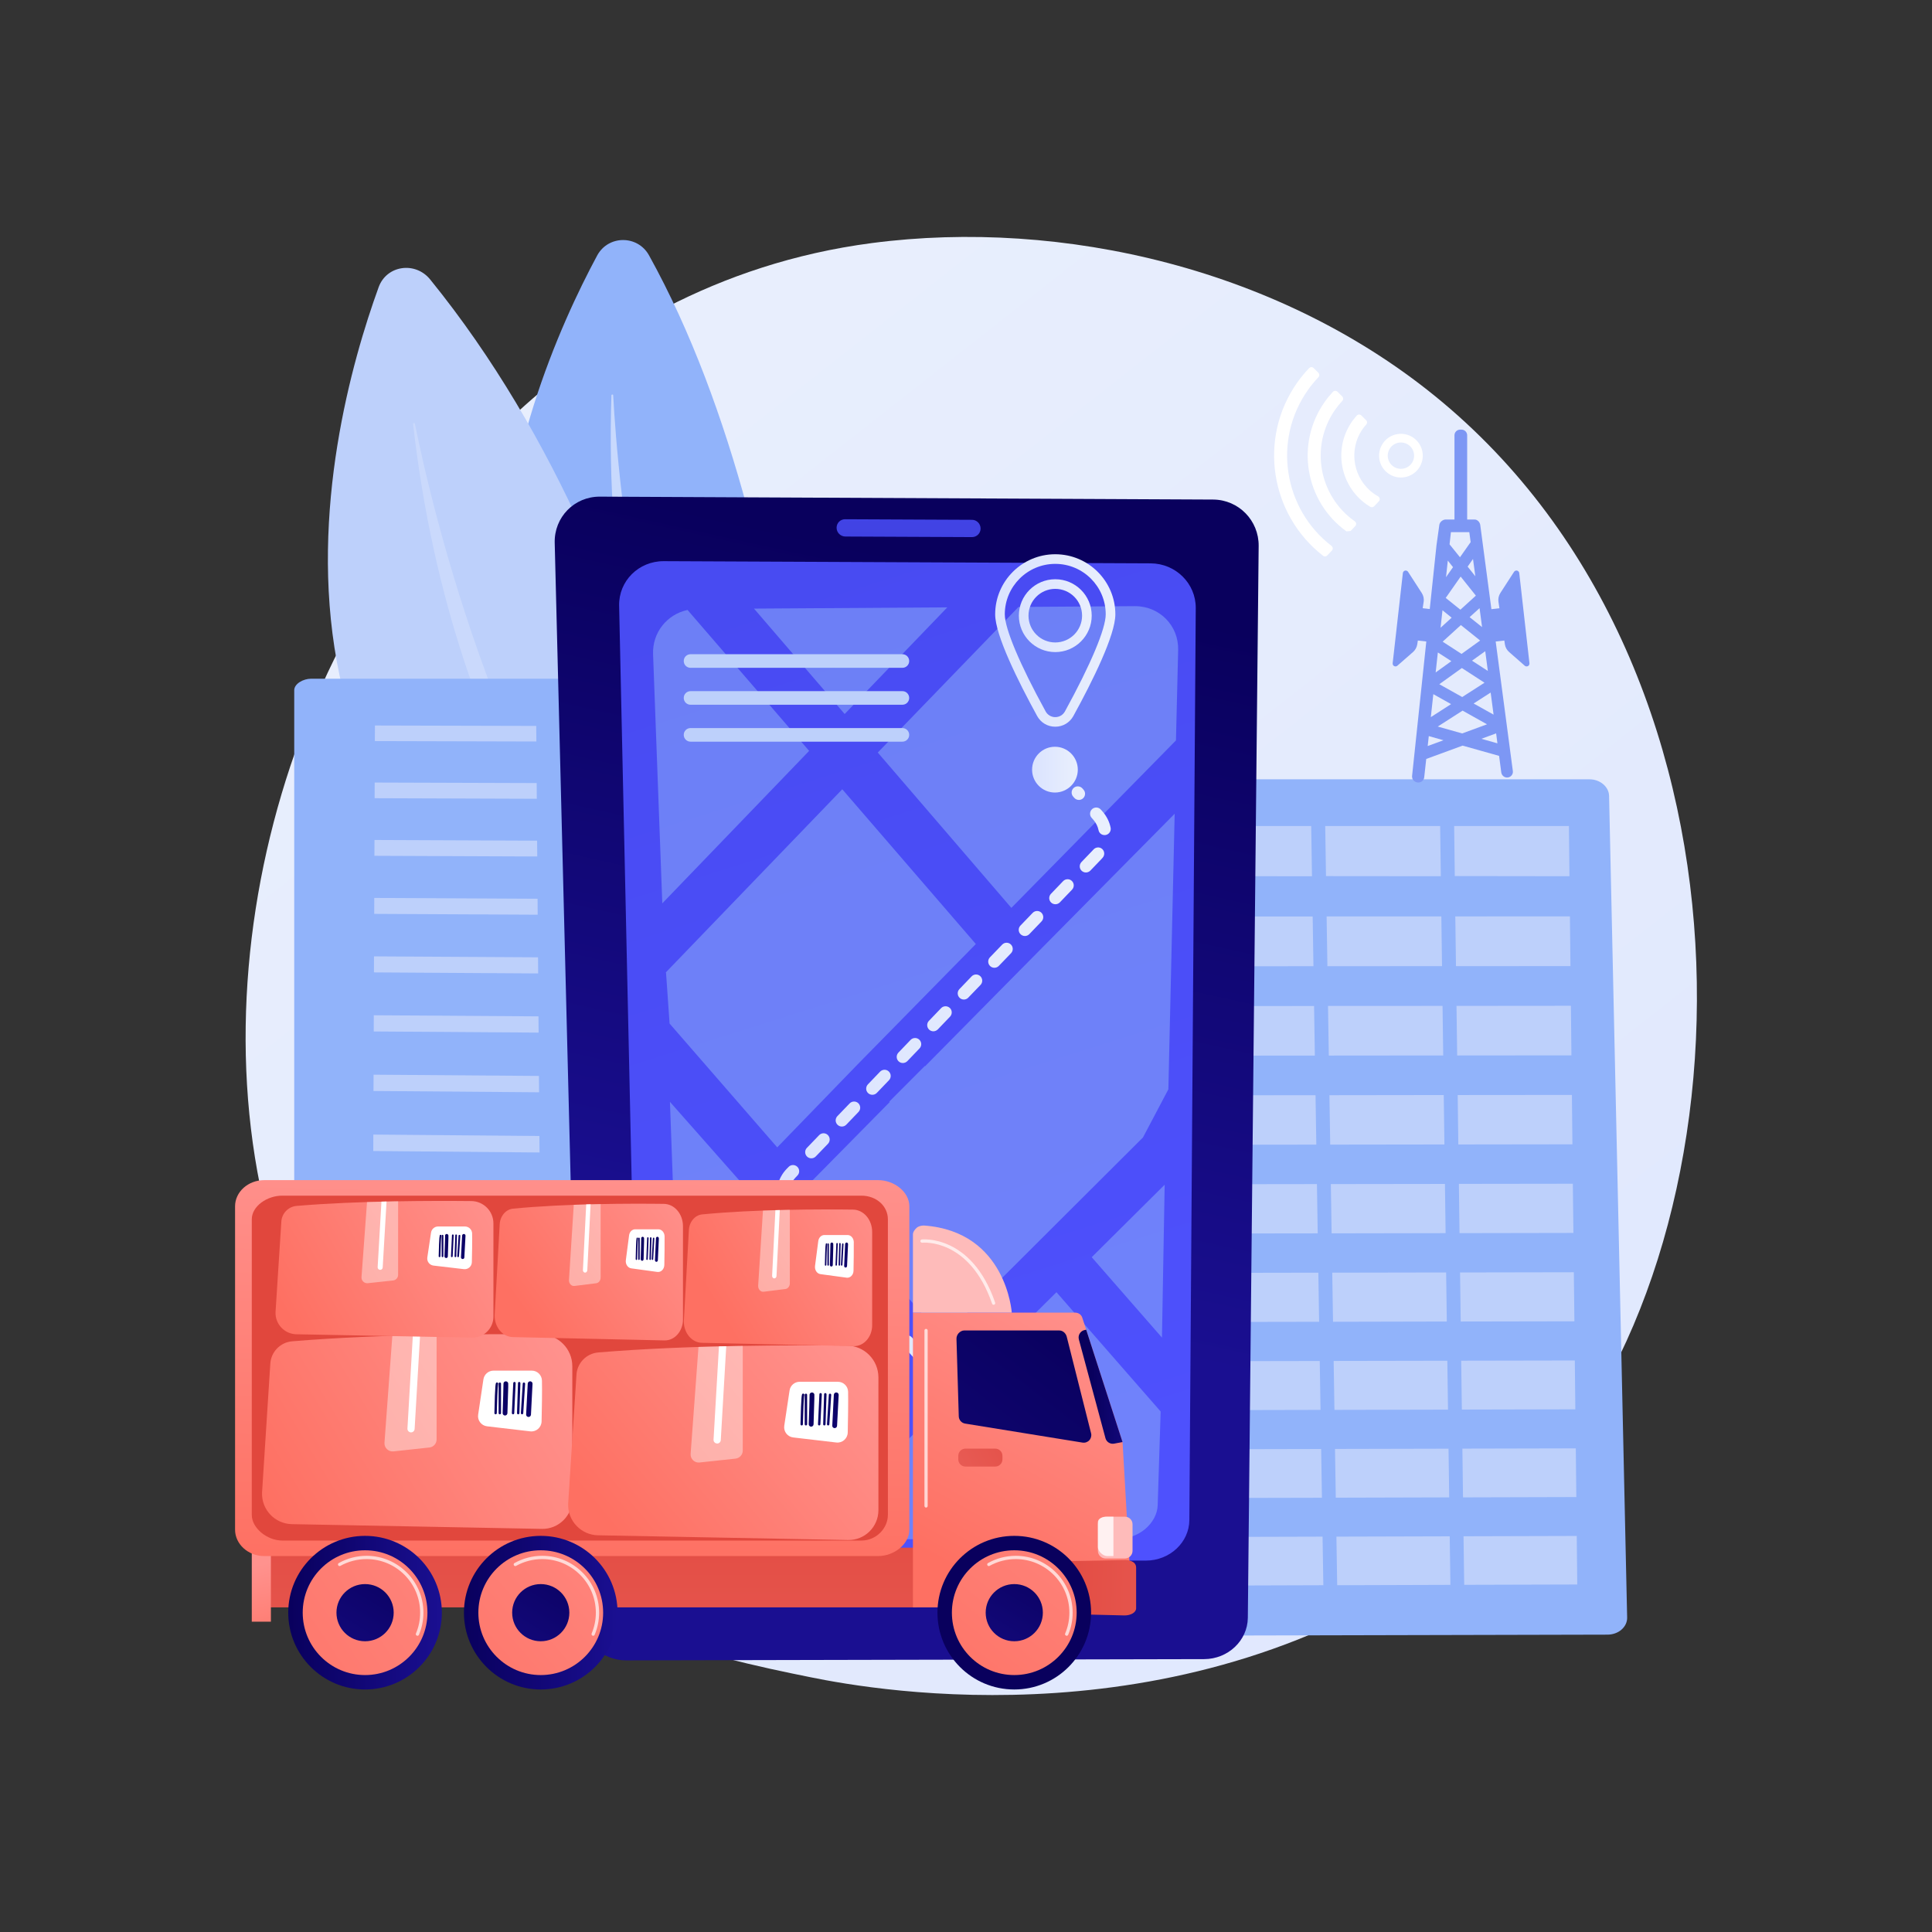 <svg version="1.2" xmlns="http://www.w3.org/2000/svg" viewBox="0 0 3710 3710" width="1000" height="1000"><rect x="0" y="0" width="3710" height="3710" fill="#333333" stroke="none"/><defs><linearGradient id="P" gradientUnits="userSpaceOnUse"/><linearGradient id="g1" x2="1" href="#P" gradientTransform="matrix(-3446.037,-4279.761,4327.062,-3484.124,2750.644,6101.765)"><stop stop-color="#dae3fe"/><stop offset="1" stop-color="#e9effd"/></linearGradient><linearGradient id="g2" x2="1" href="#P" gradientTransform="matrix(-303.854,1353.527,-979.227,-219.827,3951.579,1569.243)"><stop stop-color="#09005d"/><stop offset="1" stop-color="#1a0f91"/></linearGradient><linearGradient id="g3" x2="1" href="#P" gradientTransform="matrix(-1537.332,-4629.724,3434.763,-1140.537,339.677,3789.319)"><stop stop-color="#4f52ff"/><stop offset="1" stop-color="#4042e2"/></linearGradient><linearGradient id="g4" x2="1" href="#P" gradientTransform="matrix(-6.108,372.581,-2855.048,-46.805,1752.941,663.345)"><stop stop-color="#4f52ff"/><stop offset="1" stop-color="#4042e2"/></linearGradient><linearGradient id="g5" x2="1" href="#P" gradientTransform="matrix(230.773,0,0,331.161,1911.04,1064.292)"><stop stop-color="#dae3fe"/><stop offset="1" stop-color="#e9effd"/></linearGradient><linearGradient id="g6" x2="1" href="#P" gradientTransform="matrix(139.928,0,0,139.928,1956.463,1112.263)"><stop stop-color="#dae3fe"/><stop offset="1" stop-color="#e9effd"/></linearGradient><linearGradient id="g7" x2="1" href="#P" gradientTransform="matrix(87.817,0,0,87.917,1981.852,1434.047)"><stop stop-color="#dae3fe"/><stop offset="1" stop-color="#e9effd"/></linearGradient><linearGradient id="g8" x2="1" href="#P" gradientTransform="matrix(639.445,0,0,1478.851,1493.451,1510.025)"><stop stop-color="#dae3fe"/><stop offset="1" stop-color="#e9effd"/></linearGradient><linearGradient id="g9" x2="1" href="#P" gradientTransform="matrix(0,629.151,-6856.977,0,1140.735,2785.942)"><stop stop-color="#e1473d"/><stop offset="1" stop-color="#e9605a"/></linearGradient><linearGradient id="g10" x2="1" href="#P" gradientTransform="matrix(49.365,192.888,-93.033,23.809,767.849,2935.848)"><stop stop-color="#ff928e"/><stop offset="1" stop-color="#fe7062"/></linearGradient><linearGradient id="g11" x2="1" href="#P" gradientTransform="matrix(-20.374,801.373,-1396.836,-35.513,1319.609,2218.67)"><stop stop-color="#ff928e"/><stop offset="1" stop-color="#fe7062"/></linearGradient><linearGradient id="g12" x2="1" href="#P" gradientTransform="matrix(107.655,-1461.027,2479.465,182.698,925.876,2143.913)"><stop stop-color="#e1473d"/><stop offset="1" stop-color="#e9605a"/></linearGradient><linearGradient id="g13" x2="1" href="#P" gradientTransform="matrix(-288.588,511.422,-508.813,-287.116,2541.095,2737.718)"><stop stop-color="#ff928e"/><stop offset="1" stop-color="#fe7062"/></linearGradient><linearGradient id="g14" x2="1" href="#P" gradientTransform="matrix(470.398,11.845,-3.64,144.564,1939.105,2993.605)"><stop stop-color="#e1473d"/><stop offset="1" stop-color="#e9605a"/></linearGradient><linearGradient id="g15" x2="1" href="#P" gradientTransform="matrix(-615.364,801.706,-1014.091,-778.384,2179.602,2609.104)"><stop stop-color="#09005d"/><stop offset="1" stop-color="#1a0f91"/></linearGradient><linearGradient id="g16" x2="1" href="#P" gradientTransform="matrix(121.153,3.051,-7.426,294.88,2098.123,2545.953)"><stop stop-color="#09005d"/><stop offset="1" stop-color="#1a0f91"/></linearGradient><linearGradient id="g17" x2="1" href="#P" gradientTransform="matrix(-262.698,135.586,-99.584,-192.943,2058.287,2729.108)"><stop stop-color="#e1473d"/><stop offset="1" stop-color="#e9605a"/></linearGradient><linearGradient id="g18" x2="1" href="#P" gradientTransform="matrix(1435.268,-1719.48,2358.311,1968.507,2006.587,2075.14)"><stop stop-color="#febbba"/><stop offset="1" stop-color="#ff928e"/></linearGradient><linearGradient id="g19" x2="1" href="#P" gradientTransform="matrix(476.777,-880.204,880.204,476.777,1978.242,2620.614)"><stop stop-color="#09005d"/><stop offset="1" stop-color="#1a0f91"/></linearGradient><linearGradient id="g20" x2="1" href="#P" gradientTransform="matrix(-561.936,700.766,-700.766,-561.936,2454.197,2734.263)"><stop stop-color="#ff928e"/><stop offset="1" stop-color="#fe7062"/></linearGradient><linearGradient id="g21" x2="1" href="#P" gradientTransform="matrix(-206.042,337.591,-337.604,-206.05,2086.524,3014.224)"><stop stop-color="#09005d"/><stop offset="1" stop-color="#1a0f91"/></linearGradient><linearGradient id="g22" x2="1" href="#P" gradientTransform="matrix(294.962,0,0,294.962,890.926,2949.299)"><stop stop-color="#09005d"/><stop offset="1" stop-color="#1a0f91"/></linearGradient><linearGradient id="g23" x2="1" href="#P" gradientTransform="matrix(-676.565,583.703,-583.703,-676.565,1540.586,2886.63)"><stop stop-color="#ff928e"/><stop offset="1" stop-color="#fe7062"/></linearGradient><linearGradient id="g24" x2="1" href="#P" gradientTransform="matrix(-206.042,337.591,-337.604,-206.05,1177.246,3014.224)"><stop stop-color="#09005d"/><stop offset="1" stop-color="#1a0f91"/></linearGradient><linearGradient id="g25" x2="1" href="#P" gradientTransform="matrix(294.962,0,0,294.962,553.547,2949.299)"><stop stop-color="#09005d"/><stop offset="1" stop-color="#1a0f91"/></linearGradient><linearGradient id="g26" x2="1" href="#P" gradientTransform="matrix(-803.861,548.978,-549.062,-803.984,1275.57,2905.975)"><stop stop-color="#ff928e"/><stop offset="1" stop-color="#fe7062"/></linearGradient><linearGradient id="g27" x2="1" href="#P" gradientTransform="matrix(-206.042,337.591,-337.744,-206.135,839.866,3014.224)"><stop stop-color="#09005d"/><stop offset="1" stop-color="#1a0f91"/></linearGradient><linearGradient id="g28" x2="1" href="#P" gradientTransform="matrix(817.021,-525.636,550.084,855.022,2660.04,2547.733)"><stop stop-color="#febbba"/><stop offset="1" stop-color="#ff928e"/></linearGradient><linearGradient id="g29" x2="1" href="#P" gradientTransform="matrix(-558.368,334.657,-291.148,-485.774,1199.928,2767.106)"><stop stop-color="#ff928e"/><stop offset="1" stop-color="#fe7062"/></linearGradient><linearGradient id="g30" x2="1" href="#P" gradientTransform="matrix(165.724,240.817,-193.945,133.468,804.533,2755.792)"><stop stop-color="#09005d"/><stop offset="1" stop-color="#1a0f91"/></linearGradient><linearGradient id="g31" x2="1" href="#P" gradientTransform="matrix(159.365,231.577,-175.857,121.02,753.127,2794.234)"><stop stop-color="#09005d"/><stop offset="1" stop-color="#1a0f91"/></linearGradient><linearGradient id="g32" x2="1" href="#P" gradientTransform="matrix(162.376,235.953,-184.164,126.736,769.004,2782.808)"><stop stop-color="#09005d"/><stop offset="1" stop-color="#1a0f91"/></linearGradient><linearGradient id="g33" x2="1" href="#P" gradientTransform="matrix(162.608,236.289,-183.115,126.015,801.008,2761.74)"><stop stop-color="#09005d"/><stop offset="1" stop-color="#1a0f91"/></linearGradient><linearGradient id="g34" x2="1" href="#P" gradientTransform="matrix(153.332,222.811,-159.578,109.817,657.952,2862.745)"><stop stop-color="#09005d"/><stop offset="1" stop-color="#1a0f91"/></linearGradient><linearGradient id="g35" x2="1" href="#P" gradientTransform="matrix(162.6,236.278,-185.107,127.386,752.673,2796.188)"><stop stop-color="#09005d"/><stop offset="1" stop-color="#1a0f91"/></linearGradient><linearGradient id="g36" x2="1" href="#P" gradientTransform="matrix(166.873,242.487,-195.539,134.565,834.734,2733.272)"><stop stop-color="#09005d"/><stop offset="1" stop-color="#1a0f91"/></linearGradient><linearGradient id="g37" x2="1" href="#P" gradientTransform="matrix(-444.239,368.975,-347.923,-418.893,1765.917,2741.539)"><stop stop-color="#ff928e"/><stop offset="1" stop-color="#fe7062"/></linearGradient><linearGradient id="g38" x2="1" href="#P" gradientTransform="matrix(165.724,240.817,-194.086,133.565,1392.388,2777.183)"><stop stop-color="#09005d"/><stop offset="1" stop-color="#1a0f91"/></linearGradient><linearGradient id="g39" x2="1" href="#P" gradientTransform="matrix(159.365,231.576,-176.042,121.148,1340.982,2815.624)"><stop stop-color="#09005d"/><stop offset="1" stop-color="#1a0f91"/></linearGradient><linearGradient id="g40" x2="1" href="#P" gradientTransform="matrix(162.376,235.953,-184.384,126.888,1356.858,2804.198)"><stop stop-color="#09005d"/><stop offset="1" stop-color="#1a0f91"/></linearGradient><linearGradient id="g41" x2="1" href="#P" gradientTransform="matrix(162.608,236.289,-183.481,126.267,1388.862,2783.13)"><stop stop-color="#09005d"/><stop offset="1" stop-color="#1a0f91"/></linearGradient><linearGradient id="g42" x2="1" href="#P" gradientTransform="matrix(153.332,222.81,-159.519,109.777,1245.807,2884.135)"><stop stop-color="#09005d"/><stop offset="1" stop-color="#1a0f91"/></linearGradient><linearGradient id="g43" x2="1" href="#P" gradientTransform="matrix(162.6,236.278,-185.424,127.603,1340.528,2817.579)"><stop stop-color="#09005d"/><stop offset="1" stop-color="#1a0f91"/></linearGradient><linearGradient id="g44" x2="1" href="#P" gradientTransform="matrix(166.873,242.487,-195.57,134.586,1422.588,2754.663)"><stop stop-color="#09005d"/><stop offset="1" stop-color="#1a0f91"/></linearGradient><linearGradient id="g45" x2="1" href="#P" gradientTransform="matrix(-408.628,234.28,-201.699,-351.8,1044.893,2440.059)"><stop stop-color="#ff928e"/><stop offset="1" stop-color="#fe7062"/></linearGradient><linearGradient id="g46" x2="1" href="#P" gradientTransform="matrix(116.383,169.119,-136.439,93.893,740.734,2442.151)"><stop stop-color="#09005d"/><stop offset="1" stop-color="#1a0f91"/></linearGradient><linearGradient id="g47" x2="1" href="#P" gradientTransform="matrix(111.918,162.63,-123.719,85.141,704.631,2469.149)"><stop stop-color="#09005d"/><stop offset="1" stop-color="#1a0f91"/></linearGradient><linearGradient id="g48" x2="1" href="#P" gradientTransform="matrix(114.033,165.703,-129.487,89.11,715.78,2461.125)"><stop stop-color="#09005d"/><stop offset="1" stop-color="#1a0f91"/></linearGradient><linearGradient id="g49" x2="1" href="#P" gradientTransform="matrix(114.196,165.94,-128.368,88.34,738.254,2446.331)"><stop stop-color="#09005d"/><stop offset="1" stop-color="#1a0f91"/></linearGradient><linearGradient id="g50" x2="1" href="#P" gradientTransform="matrix(107.682,156.475,-112.163,77.187,637.8,2517.257)"><stop stop-color="#09005d"/><stop offset="1" stop-color="#1a0f91"/></linearGradient><linearGradient id="g51" x2="1" href="#P" gradientTransform="matrix(114.19,165.932,-130.114,89.541,704.312,2470.522)"><stop stop-color="#09005d"/><stop offset="1" stop-color="#1a0f91"/></linearGradient><linearGradient id="g52" x2="1" href="#P" gradientTransform="matrix(117.191,170.293,-137.469,94.602,761.937,2426.34)"><stop stop-color="#09005d"/><stop offset="1" stop-color="#1a0f91"/></linearGradient><linearGradient id="g53" x2="1" href="#P" gradientTransform="matrix(-323.122,233.162,-218.099,-302.247,1431.516,2425.658)"><stop stop-color="#ff928e"/><stop offset="1" stop-color="#fe7062"/></linearGradient><linearGradient id="g54" x2="1" href="#P" gradientTransform="matrix(115.046,167.175,-131.694,90.629,1097.008,2459.563)"><stop stop-color="#09005d"/><stop offset="1" stop-color="#1a0f91"/></linearGradient><linearGradient id="g55" x2="1" href="#P" gradientTransform="matrix(110.897,161.146,-120.494,82.921,1056.395,2490.033)"><stop stop-color="#09005d"/><stop offset="1" stop-color="#1a0f91"/></linearGradient><linearGradient id="g56" x2="1" href="#P" gradientTransform="matrix(112.871,164.016,-125.755,86.541,1070.932,2480.299)"><stop stop-color="#09005d"/><stop offset="1" stop-color="#1a0f91"/></linearGradient><linearGradient id="g57" x2="1" href="#P" gradientTransform="matrix(112.618,163.648,-124.373,85.59,1099.738,2462.217)"><stop stop-color="#09005d"/><stop offset="1" stop-color="#1a0f91"/></linearGradient><linearGradient id="g58" x2="1" href="#P" gradientTransform="matrix(106.957,155.422,-110.418,75.987,984.966,2543.458)"><stop stop-color="#09005d"/><stop offset="1" stop-color="#1a0f91"/></linearGradient><linearGradient id="g59" x2="1" href="#P" gradientTransform="matrix(113.01,164.218,-126.237,86.872,1063.182,2489.164)"><stop stop-color="#09005d"/><stop offset="1" stop-color="#1a0f91"/></linearGradient><linearGradient id="g60" x2="1" href="#P" gradientTransform="matrix(115.436,167.742,-132.1,90.908,1119.952,2442.038)"><stop stop-color="#09005d"/><stop offset="1" stop-color="#1a0f91"/></linearGradient><linearGradient id="g61" x2="1" href="#P" gradientTransform="matrix(-345.192,204.559,-185.174,-312.479,1809.451,2454.552)"><stop stop-color="#ff928e"/><stop offset="1" stop-color="#fe7062"/></linearGradient><linearGradient id="g62" x2="1" href="#P" gradientTransform="matrix(115.045,167.175,-131.771,90.681,1460.313,2470.612)"><stop stop-color="#09005d"/><stop offset="1" stop-color="#1a0f91"/></linearGradient><linearGradient id="g63" x2="1" href="#P" gradientTransform="matrix(110.897,161.146,-120.403,82.858,1419.698,2501.083)"><stop stop-color="#09005d"/><stop offset="1" stop-color="#1a0f91"/></linearGradient><linearGradient id="g64" x2="1" href="#P" gradientTransform="matrix(112.871,164.016,-125.955,86.679,1434.242,2491.344)"><stop stop-color="#09005d"/><stop offset="1" stop-color="#1a0f91"/></linearGradient><linearGradient id="g65" x2="1" href="#P" gradientTransform="matrix(112.618,163.648,-124.488,85.669,1463.044,2473.266)"><stop stop-color="#09005d"/><stop offset="1" stop-color="#1a0f91"/></linearGradient><linearGradient id="g66" x2="1" href="#P" gradientTransform="matrix(106.957,155.422,-110.425,75.992,1348.281,2554.5)"><stop stop-color="#09005d"/><stop offset="1" stop-color="#1a0f91"/></linearGradient><linearGradient id="g67" x2="1" href="#P" gradientTransform="matrix(113.01,164.218,-126.178,86.832,1426.49,2500.211)"><stop stop-color="#09005d"/><stop offset="1" stop-color="#1a0f91"/></linearGradient><linearGradient id="g68" x2="1" href="#P" gradientTransform="matrix(115.436,167.742,-132.301,91.046,1483.258,2453.087)"><stop stop-color="#09005d"/><stop offset="1" stop-color="#1a0f91"/></linearGradient></defs><style>.a{fill:url(#g1)}.b{fill:#91b3fa}.c{opacity:.5;fill:#fff}.d{fill:#bdd0fb}.e{opacity:.2;fill:#fff}.f{mix-blend-mode:overlay;fill:#bdd0fb}.g{fill:#fff}.h{fill:#7d97f4}.i{fill:url(#g2)}.j{fill:url(#g3)}.k{fill:url(#g4)}.l{fill:url(#g5)}.m{fill:url(#g6)}.n{fill:url(#g7)}.o{fill:url(#g8)}.p{fill:url(#g9)}.q{fill:url(#g10)}.r{fill:url(#g11)}.s{fill:url(#g12)}.t{fill:url(#g13)}.u{fill:url(#g14)}.v{fill:url(#g15)}.w{fill:url(#g16)}.x{fill:url(#g17)}.y{fill:url(#g18)}.z{fill:url(#g19)}.A{fill:url(#g20)}.B{opacity:.7;fill:#fff}.C{fill:url(#g21)}.D{fill:url(#g22)}.E{fill:url(#g23)}.F{fill:url(#g24)}.G{fill:url(#g25)}.H{fill:url(#g26)}.I{fill:url(#g27)}.J{fill:url(#g28)}.K{opacity:.8;fill:#fff}.L{fill:url(#g29)}.M{opacity:.4;fill:#fff}.N{fill:url(#g30)}.O{fill:url(#g31)}.P{fill:url(#g32)}.Q{fill:url(#g33)}.R{fill:url(#g34)}.S{fill:url(#g35)}.T{fill:url(#g36)}.U{fill:url(#g37)}.V{fill:url(#g38)}.W{fill:url(#g39)}.X{fill:url(#g40)}.Y{fill:url(#g41)}.Z{fill:url(#g42)}.a0{fill:url(#g43)}.a1{fill:url(#g44)}.a2{fill:url(#g45)}.a3{fill:url(#g46)}.a4{fill:url(#g47)}.a5{fill:url(#g48)}.a6{fill:url(#g49)}.a7{fill:url(#g50)}.a8{fill:url(#g51)}.a9{fill:url(#g52)}.aa{fill:url(#g53)}.ab{fill:url(#g54)}.ac{fill:url(#g55)}.ad{fill:url(#g56)}.ae{fill:url(#g57)}.af{fill:url(#g58)}.ag{fill:url(#g59)}.ah{fill:url(#g60)}.ai{fill:url(#g61)}.aj{fill:url(#g62)}.ak{fill:url(#g63)}.al{fill:url(#g64)}.am{fill:url(#g65)}.an{fill:url(#g66)}.ao{fill:url(#g67)}.ap{fill:url(#g68)}</style><path class="a" d="m2935.6 2861.1c-57.3 60.3-111.4 99.1-154.2 129.8-502.9 360.9-1098 255.7-1224.4 230-186.8-37.9-547.8-111.2-808.7-418.2-394.9-464.3-333.4-1195.8-27.1-1678.7 56-88.4 351.9-578.6 953.4-657.3 364-47.5 788.3 48.4 1095.6 305.9 644.9 540.3 599 1632 165.4 2088.5z"/><path class="b" d="m1576.2 2011.1c0 0-5.7-936.1-329.9-1520.8-21.8-39.3-78.3-39.1-99.6 0.4-142.4 264.7-488.2 1087.2 429.5 1520.4z"/><path class="c" d="m1501 1933.5c1.7 2.6-2 5.3-4 2.9-74.3-87.3-345.4-494.8-322.9-1177.1 0-2.2 3.3-2.3 3.4-0.1 8.7 161.3 58 760.4 323.5 1174.3z"/><path class="d" d="m1374.8 1999.5c10.6 8.9-58.3-858.5-548.8-1462.9-28.4-35-83.5-27.5-98.9 14.9-103 283.6-327 1151 647.7 1448z"/><path class="e" d="m1288.8 1933.3c2 2.4-1.2 5.6-3.6 3.5-86.4-75.9-415-441.3-491.9-1122.5-0.2-2.2 3-2.7 3.4-0.6 32.1 159.1 168.2 747 492.1 1119.6z"/><path class="b" d="m3089.9 1528.3c-0.4-17.4-17.2-31.8-37.6-31.8h-774.6c-20.8 0-41.2 15.1-41.2 32.8v1579.6c0 8.5 5.8 16.7 12.9 22.7 7 6 17.5 9.3 27.5 9.3l809.9-1.9c10 0 19.9-3.4 26.9-9.6 7.1-6.1 11.1-14.6 10.9-23.2z"/><path class="d" d="m2519.4 1682.7l-220.6-0.3-1.8-96.2h220.9z"/><path class="d" d="m2766.8 1682.6l-220.5-0.2-1.5-96.2h220.7z"/><path class="d" d="m3013.8 1682.6l-220.2-0.3-1.2-96.1h220.4z"/><path class="d" d="m2522.2 1855.4l-220.3 0.2-1.7-95.7h220.5z"/><path class="d" d="m2769.1 1855.3l-220.1 0.1-1.5-95.6h220.3z"/><path class="d" d="m3015.7 1855.2l-219.8 0.1-1.3-95.5 220.1-0.1z"/><path class="d" d="m2524.9 2027l-219.8 0.2-1.8-95.3 220.1-0.1z"/><path class="d" d="m2771.4 2026.8l-219.7 0.2-1.5-95.3 219.9-0.1z"/><path class="d" d="m3017.6 2026.6l-219.4 0.2-1.3-95.2 219.7-0.2z"/><path class="d" d="m2527.7 2198l-219.5 0.3-1.8-95 219.8-0.2z"/><path class="d" d="m2773.7 2197.7l-219.3 0.3-1.5-94.9 219.5-0.3z"/><path class="d" d="m3019.5 2197.4l-219.1 0.3-1.2-94.9 219.3-0.2z"/><path class="d" d="m2530.4 2368.4l-219.1 0.3-1.7-94.6 219.3-0.3z"/><path class="d" d="m2776 2368l-218.9 0.4-1.5-94.6 219.1-0.3z"/><path class="d" d="m3021.4 2367.6l-218.7 0.4-1.2-94.6 218.8-0.3z"/><path class="d" d="m2533.1 2538.2l-218.7 0.4-1.7-94.3 218.9-0.4z"/><path class="d" d="m2778.3 2537.7l-218.5 0.5-1.5-94.3 218.7-0.4z"/><path class="d" d="m3023.3 2537.3l-218.3 0.4-1.3-94.2 218.5-0.4z"/><path class="d" d="m2535.8 2707.4l-218.3 0.5-1.7-94 218.5-0.4z"/><path class="d" d="m2780.6 2706.9l-218.1 0.5-1.5-94 218.3-0.4z"/><path class="d" d="m3025.1 2706.3l-217.9 0.5-1.3-93.9 218.2-0.4z"/><path class="d" d="m2538.5 2876.1l-218 0.5-1.7-93.6 218.2-0.5z"/><path class="d" d="m2782.9 2875.4l-217.8 0.6-1.5-93.6 218-0.5z"/><path class="d" d="m3027 2874.8l-217.6 0.6-1.2-93.6 217.8-0.5z"/><path class="d" d="m2541.2 3044.1l-217.6 0.7-1.7-93.4 217.8-0.6z"/><path class="d" d="m2785.2 3043.4l-217.4 0.7-1.5-93.3 217.6-0.6z"/><path class="d" d="m3028.8 3042.7l-217.1 0.6-1.3-93.2 217.4-0.6z"/><path class="b" d="m1574.4 1325c-0.3-12-13-21.7-28.7-21.7h-948c-15.8 0-32.7 10-32.7 22.1v1702.3c0 9.1 6.7 17.8 15.1 24.2 8.4 6.5 20.7 10 32.5 10l958.5-2c11.9 0 23.5-3.7 31.9-10.3 8.3-6.5 13-15.4 12.8-24.6z"/><path class="f" d="m1030 1423.9l-310.2-0.8 0.2-29.9 309.7 0.8z"/><path class="f" d="m1030.8 1533.9l-311.4-1.1 0.1-30.1 311.1 1z"/><path class="f" d="m1031.7 1644.7l-312.7-1.3 0.1-30.4 312.3 1.3z"/><path class="f" d="m1032.5 1756.5l-313.9-1.6 0.1-30.6 313.6 1.6z"/><path class="f" d="m1033.4 1869.3l-315.3-2 0.1-30.8 315 1.8z"/><path class="f" d="m1035.2 2097.5l-318-2.5 0.2-31.3 317.5 2.4z"/><path class="f" d="m1037.9 2447.2l-322-3.4 0.1-32.1 321.6 3.3z"/><path class="f" d="m1034.3 1982.9l-316.6-2.2 0.1-31.1 316.2 2.1z"/><path class="f" d="m1036.1 2213.1l-319.3-2.8 0.1-31.6 318.9 2.7z"/><path class="f" d="m1037 2329.7l-320.7-3.1 0.2-31.9 320.2 3z"/><path class="f" d="m1038.8 2565.8l-323.4-3.7 0.1-32.5 323 3.7z"/><path class="f" d="m1039.7 2685.4l-324.7-4 0.1-32.8 324.4 4z"/><path class="f" d="m1040.6 2806l-326.1-4.3 0.1-33.1 325.8 4.3z"/><path class="f" d="m1041.6 2927.7l-327.6-4.7 0.2-33.3 327.1 4.6z"/><path class="f" d="m1436.6 1425l-312.1-0.8-0.4-30 311.8 0.8z"/><path class="f" d="m1439.1 1535.3l-313.4-1.1-0.3-30.2 313 1z"/><path class="f" d="m1441.6 1646.5l-314.6-1.3-0.4-30.5 314.3 1.3z"/><path class="f" d="m1444.2 1758.7l-316-1.7-0.3-30.7 315.6 1.6z"/><path class="f" d="m1446.8 1871.8l-317.3-2-0.3-30.9 316.9 1.8z"/><path class="f" d="m1452.1 2100.8l-320-2.5-0.4-31.5 319.6 2.5z"/><path class="f" d="m1460.1 2451.7l-324.1-3.4-0.3-32.3 323.7 3.3z"/><path class="f" d="m1449.4 1985.8l-318.6-2.2-0.4-31.2 318.3 2.1z"/><path class="f" d="m1454.7 2216.8l-321.3-2.8-0.4-31.8 321 2.8z"/><path class="f" d="m1457.4 2333.7l-322.7-3.1-0.4-32 322.4 3.1z"/><path class="f" d="m1462.8 2570.7l-325.4-3.8-0.4-32.5 325.1 3.6z"/><path class="f" d="m1465.6 2690.7l-326.9-4.1-0.4-32.8 326.5 3.9z"/><path class="f" d="m1468.4 2811.7l-328.3-4.4-0.4-33.1 327.9 4.3z"/><path class="f" d="m1471.2 2933.8l-329.8-4.7-0.3-33.4 329.3 4.6z"/><path fill-rule="evenodd" class="g" d="m2666 909.3c-18.9-13.3-23.5-39.5-10.1-58.5 13.3-18.9 39.5-23.4 58.4-10.1 19 13.3 23.5 39.5 10.2 58.5-13.3 18.9-39.6 23.5-58.5 10.1zm9.6-13.6c11.4 8 27.2 5.3 35.3-6.1 8-11.4 5.3-27.3-6.2-35.3-11.4-8-27.2-5.3-35.2 6.1-8.1 11.5-5.3 27.3 6.1 35.3z"/><path class="g" d="m2616.9 823.5c-28.4 40.3-18.6 96.3 21.7 124.7q3.8 2.7 7.7 4.9c3.5 1.9 4.3 6.6 1.6 9.5l-9.1 9.6c-2 2-5.2 2.4-7.6 1q-3.5-2.1-6.9-4.5c-51.7-36.4-64.1-108-27.8-159.6q4.2-5.9 8.9-11.1c2.3-2.5 6.3-2.7 8.8-0.2l9.1 9c2.4 2.3 2.4 6 0.3 8.4q-3.6 3.9-6.7 8.3z"/><path class="g" d="m2564.2 786.3c-49 69.5-32.2 165.8 37.3 214.7v0.1c3.1 2.1 3.6 6.4 1 9.1l-8.9 9.4c-3.1 0.3-5 0.5-8 0.8-79.5-57.2-98.4-168.2-41.9-248.5 4.9-7 10.3-13.5 16-19.6 2.3-2.4 6.3-2.4 8.7 0l9.1 9c2.3 2.3 2.4 6 0.2 8.4-4.8 5.2-9.4 10.7-13.5 16.6z"/><path class="g" d="m2511.4 749.2c-67.6 96-46.8 228.1 45.4 299 2.9 2.3 3.3 6.5 0.8 9.1l-8.9 9.3c-2.1 2.3-5.6 2.6-8.1 0.6-101.9-79.2-124.7-225.8-49.7-332.4 7.1-10 14.8-19.3 23-27.9 2.3-2.5 6.3-2.5 8.7-0.1l9.1 9c2.3 2.4 2.3 6.2 0 8.6-7.2 7.6-14.1 15.9-20.3 24.8z"/><path class="h" d="m2817.4 1000.9c0 6-4.9 10.9-10.9 10.9h-2.5c-6.1 0-11-4.9-11-10.9v-165c0-6 4.9-10.9 11-10.9h2.5c6 0 10.9 4.9 10.9 10.9z"/><path class="h" d="m2891.5 1229.7l-31.1 3.5-7.1-62.2 31.2-3.6z"/><path class="h" d="m2917.4 1100.4c-0.3-2.3-1.9-4.1-4.2-4.7-2.2-0.5-4.6 0.5-5.8 2.4l-26.2 40.5c-3.3 5.1-4.6 11.2-3.7 17.2l12.3 81.3c0.8 5.8 3.7 11.1 8.2 15l30 26.3c1.7 1.5 4.1 1.7 6.1 0.7 2-1 3.1-3.2 2.9-5.4z"/><path class="h" d="m2719.8 1229.7l31.1 3.5 7.1-62.2-31.1-3.6z"/><path class="h" d="m2693.9 1100.4c0.3-2.3 2-4.1 4.2-4.7 2.2-0.5 4.6 0.5 5.8 2.4l26.2 40.5c3.3 5.1 4.7 11.2 3.7 17.2l-12.2 81.3c-0.9 5.8-3.8 11.1-8.2 15l-30.1 26.3c-1.7 1.5-4.1 1.7-6.1 0.7-2-1-3.1-3.2-2.9-5.4z"/><path fill-rule="evenodd" class="h" d="m2895.5 1493c-6.1 0.8-11.7-3.5-12.6-9.6l-4.2-31.9-70-19.7-69.9 25.6-3.9 35.3c-0.6 5.7-5.6 9.9-11.2 9.9-0.4 0-1.1 0-1.5 0-6.2-0.7-11.2-6.2-10.6-12.4l46.9-443.2 5.4-38.8c0.6-5.6 6.6-10.6 12.3-10.6h55.2c5.6 0 10.3 4.8 11.1 10.4l57.4 433.3q0 0.1 0 0.1l5.2 39.1c0.9 6.1-3.5 11.7-9.6 12.5zm-118.7-384.7l13.4-19.2-10-12.6zm80.3 180.1l-5-37.9-25.4 18.2zm-49.9-5.6l-43.3 31.1 44 24.6 42.8-27.5zm35.1-52.8l-37-29.7-35 31.9 36.3 23.5zm3.7-25.8l-4.8-36.4-19.1 17.3zm-17.4-130.8l-10.3 14.7 14.8 18.5zm-23.7 33.8l-28.7 41 28.2 22.6 29.7-27zm-38.6 98.3l21.3-19.4-17.6-14.2zm-9.4 85.8l30.1-21.7-25.9-16.7zm-9.3 85.8l38.9-25-34.1-19.1zm13.3 18.1l46.9 13.2 47.7-17.5-46.9-26.3zm107.2-22.9l-5.6-42.4-32.7 21zm-81.9-350.4l-2.6 23.4 20 24.8 20.5-29.1-2.6-19.1zm-14.3 399.6l-28.2-8-2.1 19.1zm103.6 5.9l-2.5-19.1-28.4 10.4z"/><path class="i" d="m2396.2 3106.7c-0.5 43.7-38 79.2-83.9 79.3l-1109.7 2.4c-46.2 0.1-84.6-35.3-85.7-79.2l-51.7-2066.8c-1.2-49.2 37.6-88.9 86.7-88.7l1177.8 5.6c48.8 0.3 87.8 40.2 87.3 89.1z"/><path class="j" d="m2296.2 1167.7c0.3-47.2-38.5-85.7-86.6-85.9l-934.9-4.2c-48.4-0.2-86.8 38.2-85.8 85.6l38.4 1757.2c1 43.1 39 77.8 85 77.8l888.2-1.4c45.8-0.1 83.1-34.9 83.4-77.8z"/><path class="k" d="m1883 1014.9c0.1 9.1-7.3 16.5-16.4 16.5l-243.3-1.1c-9.2-0.1-16.7-7.5-16.8-16.7-0.1-9.2 7.2-16.6 16.4-16.5l243.6 1.1c9.1 0 16.5 7.5 16.5 16.7z"/><g style="opacity:.5"><path class="b" d="m2096.4 2414.2l140.1-139.2-5.2 293.6-134.6-154.1z"/><path class="b" d="m2028.7 2481.4l198.1 226.8 2 2.3-5.7 179.8c-0.5 17.2-9.7 33.8-24.3 46.1-12.9 10.7-29.6 17.3-47.1 18.8l-279.9-318z"/><path class="b" d="m2194.8 2184.3l-160 159.5-67.5 67.3-156.9 156.4-258-293h0.1l156.3-158.5h-0.5l-0.8-0.4 68.1-68.3 0.6 0.1 0.2 0.1 0.1-0.1 0.1-0.1 160.1-162.1 319-322.6-12.1 529.2z"/><path class="b" d="m2028.3 2955.5l-477.4 0.4 254.4-252.7z"/><path class="b" d="m1744 2633.8l-323.3 322.2h-29.5c-19.7 0-38.7-6.6-53-18.5-14.4-12-22.8-28.2-23.5-45.1l-13.4-363.3 184.7-187.3z"/><path class="b" d="m1423.7 2271.1l-126.9 129.3-10.3-284.5 137.1 155.2z"/><path class="b" d="m1942.1 1743.4l-256.5-298.3 270.3-279.6 223.1-1.5c47.5-0.3 84.6 37.3 83.4 84.3l-4.2 173.5z"/><path class="b" d="m1447.9 1168.7l371.2-2.4-197.1 204.8z"/><path class="b" d="m1617.4 1515.6l256.5 297.2-159.8 162.7-67.3 68.5-154.3 159.3-206.7-237.8-6.8-97.4-0.6-0.6z"/><path class="b" d="m1320.3 1171.3l233.5 270.6-282 292.8-17.7-478.5c-1.6-41.5 26.9-76.6 66.2-84.9z"/></g><path class="d" d="m1745.9 1269.4c0 7.2-5.8 13-13 13h-406.9c-7.2 0-13-5.8-13-13v-0.1c0-7.2 5.8-13 13-13h406.9c7.2 0 13 5.8 13 13z"/><path class="d" d="m1745.9 1340.3c0 7.2-5.8 13-13 13h-406.9c-7.2 0-13-5.8-13-13v-0.1c0-7.2 5.8-13 13-13h406.9c7.2 0 13 5.8 13 13z"/><path class="d" d="m1745.9 1411.2c0 7.2-5.8 13-13 13h-406.9c-7.2 0-13-5.8-13-13v-0.1c0-7.2 5.8-13 13-13h406.9c7.2 0 13 5.8 13 13z"/><path fill-rule="evenodd" class="l" d="m2026.4 1395.5c-14.7 0-27.7-7.7-34.8-20.6-36.7-67-80.6-155.3-80.6-195.2 0-63.6 51.8-115.4 115.4-115.4 63.7 0 115.4 51.8 115.4 115.4 0 39.9-43.8 128.2-80.6 195.2-7.1 12.9-20.1 20.6-34.8 20.6zm0-312.7c-53.4 0-96.9 43.4-96.9 96.9 0 27.6 28.6 95.6 78.4 186.4 3.7 6.8 10.7 11 18.5 11 7.9 0 14.8-4.2 18.6-11 49.8-90.8 78.3-158.8 78.3-186.4 0-53.5-43.4-96.9-96.9-96.9z"/><path fill-rule="evenodd" class="m" d="m2026.4 1252.2c-38.6 0-69.9-31.4-69.9-70 0-38.6 31.3-69.9 69.9-69.9 38.6 0 70 31.3 70 69.9 0 38.6-31.4 70-70 70zm0-121.4c-28.4 0-51.4 23-51.4 51.4 0 28.4 23 51.5 51.4 51.5 28.4 0 51.5-23.1 51.5-51.5 0-28.4-23.1-51.4-51.5-51.4z"/><path class="n" d="m2069.7 1478c0 24.2-19.7 43.9-43.9 43.9-24.3 0-43.9-19.7-43.9-43.9 0-24.3 19.6-44 43.9-44 24.2 0 43.9 19.7 43.9 44z"/><path class="o" d="m2105.7 2989c-3.2 0-6.4-1.3-8.8-3.9l-22.7-25.1c-4.4-4.8-4-12.3 0.9-16.7 4.8-4.4 12.3-4 16.7 0.8l22.7 25.1c4.4 4.9 4 12.3-0.8 16.7-2.3 2.1-5.1 3.1-8 3.1zm-56.8-62.7c-3.2 0-6.4-1.3-8.7-3.9l-22.8-25c-4.3-4.9-4-12.4 0.9-16.7 4.8-4.4 12.3-4.1 16.7 0.8l22.7 25c4.4 4.9 4 12.4-0.8 16.8-2.3 2-5.1 3-8 3zm-56.7-62.6c-3.3 0-6.5-1.3-8.8-3.9l-22.7-25.1c-4.4-4.8-4.1-12.3 0.8-16.7 4.8-4.4 12.3-4 16.7 0.8l22.7 25.1c4.4 4.8 4 12.3-0.8 16.7-2.3 2.1-5.1 3.1-7.9 3.1zm-56.8-62.7c-3.3 0-6.5-1.3-8.8-3.9l-22.7-25.1c-4.4-4.8-4-12.3 0.8-16.7 4.9-4.4 12.3-4 16.7 0.8l22.7 25.1c4.4 4.9 4.1 12.3-0.8 16.7-2.2 2.1-5.1 3.1-7.9 3.1zm-56.8-62.7c-3.2 0-6.4-1.3-8.8-3.8l-22.7-25.1c-4.4-4.9-4-12.3 0.8-16.7 4.9-4.4 12.4-4.1 16.7 0.8l22.8 25c4.4 4.9 4 12.4-0.9 16.8-2.2 2-5.1 3-7.9 3zm-56.8-62.6c-3.2 0-6.4-1.3-8.8-3.9l-22.7-25.1c-4.4-4.8-4-12.3 0.8-16.7 4.9-4.4 12.4-4 16.8 0.8l22.7 25.1c4.4 4.8 4 12.3-0.8 16.7-2.3 2.1-5.2 3.1-8 3.1zm-56.8-62.7c-3.2 0-6.4-1.3-8.7-3.9l-22.8-25.1c-4.3-4.8-4-12.3 0.9-16.7 4.8-4.4 12.3-4 16.7 0.9l22.7 25c4.4 4.9 4 12.4-0.8 16.7-2.3 2.1-5.1 3.1-8 3.1zm-56.7-62.7c-3.3 0-6.5-1.3-8.8-3.8l-22.7-25.1c-4.4-4.9-4.1-12.3 0.8-16.7 4.8-4.4 12.3-4.1 16.7 0.8l22.7 25.1c4.4 4.8 4 12.3-0.8 16.7-2.3 2-5.1 3-7.9 3zm-56.8-62.6c-3.3 0-6.5-1.3-8.8-3.9l-22.7-25.1c-4.4-4.8-4-12.3 0.8-16.7 4.9-4.4 12.3-4 16.7 0.8l22.7 25.1c4.4 4.8 4.1 12.3-0.8 16.7-2.3 2.1-5.1 3.1-7.9 3.1zm-56.8-62.7c-3.2 0-6.4-1.3-8.8-3.9l-22.7-25c-4.4-4.9-4-12.4 0.8-16.8 4.9-4.4 12.4-4 16.7 0.9l22.8 25c4.3 4.9 4 12.4-0.9 16.7-2.2 2.1-5.1 3.1-7.9 3.1zm-56.8-62.7c-3.2 0-6.4-1.3-8.8-3.8l-20.1-22.2q-1.6-1.8-3-3.6c-4.1-5.1-3.2-12.6 1.9-16.6 5.2-4.1 12.6-3.2 16.7 1.9q0.9 1.2 2 2.4l20.1 22.2c4.4 4.8 4 12.3-0.8 16.7-2.3 2-5.2 3-8 3zm-32.6-73q-1.5 0-3-0.4c-6.3-1.7-10.1-8.1-8.5-14.5 2.9-11 8.6-21.2 16.5-29.5l4-4.1c4.5-4.7 12-4.8 16.7-0.3 4.7 4.5 4.9 12 0.4 16.7l-4 4.2c-5.1 5.3-8.8 11.9-10.6 19-1.4 5.3-6.2 8.9-11.5 8.9zm52.7-65c-3 0-5.9-1.1-8.2-3.3-4.7-4.5-4.9-12-0.4-16.7l23.5-24.4c4.5-4.8 12-4.9 16.7-0.4 4.7 4.6 4.9 12 0.4 16.8l-23.5 24.4c-2.3 2.4-5.4 3.6-8.5 3.6zm58.6-61c-3 0-5.9-1.1-8.2-3.3-4.8-4.5-4.9-12-0.4-16.7l23.5-24.4c4.5-4.7 12-4.9 16.7-0.4 4.7 4.6 4.9 12.1 0.3 16.8l-23.4 24.4c-2.3 2.4-5.4 3.6-8.5 3.6zm58.5-61c-2.9 0-5.9-1.1-8.2-3.3-4.7-4.5-4.8-12-0.3-16.7l23.4-24.4c4.6-4.7 12.1-4.9 16.8-0.3 4.7 4.5 4.8 12 0.3 16.7l-23.4 24.4c-2.3 2.4-5.4 3.6-8.6 3.6zm58.6-61c-2.9 0-5.9-1.1-8.2-3.3-4.7-4.5-4.8-12-0.3-16.7l23.4-24.4c4.6-4.7 12.1-4.9 16.8-0.3 4.7 4.5 4.8 12 0.3 16.7l-23.4 24.4c-2.4 2.4-5.5 3.6-8.6 3.6zm58.6-60.9c-2.9 0-5.9-1.1-8.2-3.3-4.7-4.6-4.9-12.1-0.3-16.8l23.4-24.4c4.5-4.7 12-4.8 16.8-0.3 4.7 4.5 4.8 12 0.3 16.7l-23.4 24.4c-2.4 2.4-5.5 3.7-8.6 3.7zm58.6-61c-3 0-5.9-1.1-8.2-3.3-4.7-4.6-4.9-12-0.3-16.8l23.4-24.4c4.5-4.7 12-4.8 16.7-0.3 4.7 4.5 4.9 12 0.4 16.7l-23.5 24.4c-2.3 2.5-5.4 3.7-8.5 3.7zm58.6-61c-3 0-5.9-1.1-8.2-3.3-4.7-4.5-4.9-12-0.4-16.7l23.5-24.4c4.5-4.8 12-4.9 16.7-0.4 4.7 4.6 4.9 12 0.4 16.8l-23.5 24.4c-2.3 2.4-5.4 3.6-8.5 3.6zm58.6-61c-3 0-5.9-1.1-8.2-3.3-4.8-4.5-4.9-12-0.4-16.7l23.5-24.4c4.5-4.7 12-4.9 16.7-0.4 4.7 4.6 4.9 12.1 0.3 16.8l-23.4 24.4c-2.3 2.4-5.4 3.6-8.5 3.6zm58.5-61c-2.9 0-5.9-1.1-8.2-3.3-4.7-4.5-4.8-12-0.3-16.7l23.4-24.4c4.6-4.7 12.1-4.9 16.8-0.3 4.7 4.5 4.8 12 0.3 16.7l-23.4 24.4c-2.3 2.4-5.4 3.6-8.6 3.6zm58.6-61c-2.9 0-5.9-1.1-8.2-3.3-4.7-4.5-4.8-12-0.3-16.7l21.5-22.4q0.8-0.8 1.5-1.6c4.3-4.9 11.8-5.5 16.7-1.2 4.9 4.3 5.4 11.8 1.1 16.7q-1.1 1.3-2.2 2.5l-21.5 22.4c-2.4 2.4-5.5 3.6-8.6 3.6zm35.8-71.8c-5.5 0-10.4-3.8-11.5-9.4-1.5-7.4-4.9-14.2-9.9-19.9l-3.5-4c-4.3-4.9-3.7-12.4 1.2-16.7 4.9-4.3 12.4-3.8 16.7 1.1l3.5 4c7.6 8.8 12.9 19.4 15.2 30.7 1.3 6.4-2.9 12.7-9.3 14q-1.2 0.2-2.4 0.2zm-49.2-67.5c-3.4 0-6.6-1.4-9-4.1l-2.1-2.4c-4.3-4.9-3.7-12.4 1.2-16.7 4.9-4.3 12.4-3.7 16.7 1.2l2.1 2.4c4.3 4.9 3.8 12.4-1.2 16.7-2.2 1.9-5 2.9-7.7 2.9z"/><path class="p" d="m1760 3086.6h-1249v-114.6h1249z"/><path class="q" d="m520.2 3114.1h-36.7v-142.1h36.7z"/><path class="r" d="m1746.2 2316.4c0-27.4-28.8-50.2-60.1-50.2h-1178.6c-31.3 0-56.1 22.8-56.1 50.2v621.1c0 27.3 24.8 50.6 56.1 50.6h1178.6c31.3 0 60.1-23.3 60.1-50.6z"/><path class="s" d="m1705 2341.4c0-25-21.6-45.4-51.1-45.4h-1111.8c-29.5 0-58.6 20.4-58.6 45.4v567.8c0 24.9 29.1 49.1 58.6 49.1h1111.8c29.5 0 51.1-24.2 51.1-49.1z"/><path class="t" d="m2155.6 2768.9l-77.4-238.8c-2-6-7.6-9.5-13.9-9.5-54 0-299.7 0-311.2 0v566h420.8z"/><path class="u" d="m2176.3 2999.9c-4.2-2.8-9.3-4.2-15.1-4.1l-324.3 6.2-1.5 92.2 324.1 7.9c11.9 0 22.2-5.7 22.2-13.7v-78.1c0-3.9-1.3-7.7-5.4-10.4z"/><path class="v" d="m2095.2 2752.3l-46.8-185.6c-1.7-6.5-7.5-11.8-14.1-11.8h-183.1c-3.9 0-7.7 2.4-10.4 5.2-2.7 2.9-4.2 7.1-4.1 11l4.4 148.6c0.2 7 5.3 12.9 12.2 14l225.4 36.5c4.9 0.8 9.8-0.9 13.1-4.5 3.3-3.6 4.6-8.6 3.4-13.4z"/><path class="w" d="m2085.8 2553.5l-2.4 0.4c-4 0.7-7.6 3-9.8 6.5-2.3 3.4-2.9 7.6-1.9 11.6l51.1 189.7c1.9 7.3 9.2 11.9 16.7 10.5l16.1-3z"/><path class="x" d="m1925 2802.4c0 7.6-6.2 13.8-13.8 13.8h-57.3c-7.6 0-13.7-6.2-13.7-13.8v-6.8c0-7.6 6.1-13.8 13.7-13.8h57.3c7.6 0 13.8 6.2 13.8 13.8z"/><path class="y" d="m1774.8 2353.4c-4.9-0.3-11.1 1.2-14.7 4.5-3.6 3.3-7 7.8-7 12.7v150h189.8c0 0-10.2-155.7-168.1-167.2z"/><path class="z" d="m2095.2 3096.8c0 81.4-66.1 147.5-147.5 147.5-81.5 0-147.5-66.1-147.5-147.5 0-81.5 66-147.5 147.5-147.5 81.4 0 147.5 66 147.5 147.5z"/><path class="A" d="m2067.5 3096.8c0 66.1-53.7 119.8-119.8 119.8-66.2 0-119.8-53.7-119.8-119.8 0-66.2 53.6-119.8 119.8-119.8 66.1 0 119.8 53.6 119.8 119.8z"/><path class="B" d="m2048.3 3141.2q-0.6 0-1.2-0.3c-1.6-0.6-2.4-2.5-1.7-4.1 5.4-12.6 8.1-26.1 8.1-40 0-56.8-46.2-102.9-102.9-102.9-17.6 0-35 4.5-50.3 13-1.5 0.9-3.4 0.4-4.2-1.2-0.9-1.5-0.3-3.4 1.2-4.2 16.2-9.1 34.6-13.9 53.3-13.9 60.2 0 109.2 49 109.2 109.2 0 14.7-2.9 29-8.6 42.5-0.5 1.2-1.7 1.9-2.9 1.9z"/><path class="C" d="m2002.6 3096.8c0 30.3-24.6 54.9-54.9 54.9-30.3 0-54.9-24.6-54.9-54.9 0-30.4 24.6-54.9 54.9-54.9 30.3 0 54.9 24.5 54.9 54.9z"/><path class="D" d="m1185.9 3096.8c0 81.4-66 147.5-147.5 147.5-81.4 0-147.5-66.1-147.5-147.5 0-81.5 66.1-147.5 147.5-147.5 81.5 0 147.5 66 147.5 147.5z"/><path class="E" d="m1158.2 3096.8c0 66.1-53.6 119.8-119.8 119.8-66.1 0-119.8-53.7-119.8-119.8 0-66.2 53.7-119.8 119.8-119.8 66.2 0 119.8 53.6 119.8 119.8z"/><path class="B" d="m1139 3141.2q-0.6 0-1.2-0.3c-1.6-0.6-2.3-2.5-1.7-4.1 5.4-12.6 8.1-26.1 8.1-40 0-56.8-46.2-102.9-102.9-102.9-17.6 0-35 4.5-50.2 13-1.5 0.9-3.5 0.4-4.3-1.2-0.8-1.5-0.3-3.4 1.2-4.2 16.2-9.1 34.6-13.9 53.3-13.9 60.2 0 109.2 49 109.2 109.2 0 14.7-2.9 29-8.6 42.5-0.5 1.2-1.7 1.9-2.9 1.9z"/><path class="F" d="m1093.3 3096.8c0 30.3-24.6 54.9-54.9 54.9-30.3 0-54.9-24.6-54.9-54.9 0-30.4 24.6-54.9 54.9-54.9 30.3 0 54.9 24.5 54.9 54.9z"/><path class="G" d="m848.5 3096.8c0 81.4-66 147.5-147.5 147.5-81.4 0-147.5-66.1-147.5-147.5 0-81.5 66.1-147.5 147.5-147.5 81.5 0 147.5 66 147.5 147.5z"/><path class="H" d="m820.8 3096.8c0 66.1-53.6 119.8-119.8 119.8-66.1 0-119.7-53.7-119.7-119.8 0-66.2 53.6-119.8 119.7-119.8 66.2 0 119.8 53.6 119.8 119.8z"/><path class="B" d="m801.6 3141.2q-0.6 0-1.2-0.3c-1.6-0.6-2.3-2.5-1.7-4.1 5.4-12.6 8.1-26.1 8.1-40 0-56.8-46.1-102.9-102.9-102.9-17.6 0-35 4.5-50.2 13-1.5 0.9-3.4 0.4-4.3-1.2-0.8-1.5-0.3-3.4 1.2-4.2 16.2-9.1 34.6-13.9 53.3-13.9 60.2 0 109.2 49 109.2 109.2 0 14.7-2.9 29-8.6 42.5-0.5 1.2-1.7 1.9-2.9 1.9z"/><path class="I" d="m756 3096.8c0 30.3-24.6 54.9-55 54.9-30.3 0-54.9-24.6-54.9-54.9 0-30.4 24.6-54.9 54.9-54.9 30.4 0 55 24.5 55 54.9z"/><path class="J" d="m2174.8 2978.1c0 8-6.5 14.6-14.6 14.6h-37.3c-8.1 0-14.6-6.6-14.6-14.6v-51.1c0-8 6.5-14.5 14.6-14.5h37.3c8.1 0 14.6 6.5 14.6 14.5z"/><path class="K" d="m2138.1 2912.5v75.6h-12c-8 0-17.8-9.1-17.8-17.1v-47.9c0-8 9.8-10.6 17.8-10.6z"/><path class="B" d="m1778.3 2895c-1.7 0-3.1-1.4-3.1-3.2v-336.9c0-1.7 1.4-3.1 3.1-3.1 1.7 0 3.1 1.4 3.1 3.1v336.9c0 1.8-1.4 3.2-3.1 3.2z"/><path class="B" d="m1908.1 2505.6c-1.3 0-2.6-0.9-3-2.2-43.6-126.3-133.3-117.1-134.2-117-1.7 0.1-3.3-1.1-3.5-2.8-0.2-1.7 1.1-3.3 2.8-3.5 0.9-0.1 95.6-9.8 140.8 121.3 0.6 1.6-0.3 3.4-1.9 4q-0.5 0.2-1 0.2z"/><path class="L" d="m1040.6 2935.9c32 0.6 58.4-25.2 58.4-57.3v-255c0-33.5-27-60.7-60.4-61.1-100.6-1.1-307.9-1.1-477.6 13.2-23.1 1.9-41.1 20.9-42 44.1l-15.8 246.5c-1.2 32.6 24.6 59.8 57.2 60.5z"/><path class="g" d="m1040.7 2651.2c0.5 21.7-0.2 56.1-0.7 78.4-0.3 11.5-10.4 20.4-21.9 19l-82.8-9.7c-11-1.3-18.8-11.4-17.1-22.4l10.1-67.7c1.5-9.7 9.8-16.8 19.5-16.8h73.3c10.7 0 19.4 8.5 19.6 19.2z"/><path class="M" d="m824.5 2779.6l-69 7.5c-9.6 1-17.9-7-17.2-16.7l15.1-205.3c28.9-0.9 57.5-1.5 85-2v201c0 8-6 14.7-13.9 15.5z"/><path class="g" d="m796.2 2744c-0.2 3.7-3.2 6.6-6.9 6.6q-0.2 0-0.4 0c-3.8-0.3-6.7-3.5-6.5-7.4l10.4-179.2q7-0.1 13.9-0.3z"/><path class="N" d="m1002.5 2715.9c1.2 0 2.2-0.9 2.3-2.2l3.6-56.4c0.1-1.3-0.9-2.4-2.2-2.5-1.3-0.1-2.4 0.9-2.4 2.2l-3.6 56.4c-0.1 1.3 0.9 2.4 2.1 2.5q0.1 0 0.2 0z"/><path class="O" d="m995.1 2715.9c1.3 0 2.3-1 2.3-2.2l1.9-57.6c0-1.2-1-2.3-2.2-2.4-1.5 0-2.4 1-2.4 2.3l-1.9 57.5c0 1.3 1 2.4 2.2 2.4z"/><path fill-rule="evenodd" class="P" d="m985.1 2715.9c-1.3-0.1-2.2-1.2-2.2-2.4 0.9-19.4 2.7-56.2 2.7-57.5 0-1.2 1.1-2.3 2.3-2.3 1.3 0 2.3 1.1 2.3 2.4 0 0.9-2.2 48.1-2.7 57.6 0 1.2-1 2.2-2.3 2.2q0 0-0.1 0z"/><path class="Q" d="m969.8 2718.2c2.5 0 4.5-2 4.6-4.5 2-55.7 1.6-56.9 1.4-57.8-0.7-2.4-3.2-3.9-5.7-3.2-2.2 0.6-3.6 2.8-3.3 5.1 0.1 3.3-0.9 35.7-1.6 55.6-0.1 2.6 1.9 4.7 4.4 4.8q0.1 0 0.2 0z"/><path class="R" d="m959.8 2715.9c1.3 0 2.3-1 2.3-2.3v-56.5c0-1.2-1-2.3-2.3-2.3-1.3 0-2.3 1.1-2.3 2.3v56.5c0 1.3 1 2.3 2.3 2.3z"/><path class="S" d="m951.7 2715.9c1.2 0 2.3-1 2.3-2.3 0.4-19.6 1.5-51.6 2.4-55.5 0.4-0.7 0.4-1.6-0.1-2.4-0.7-1-2.1-1.3-3.2-0.6-1.3 0.8-2.5 1.6-3.7 58.4-0.1 1.3 1 2.4 2.2 2.4z"/><path class="T" d="m1014.9 2721c2.5 0 4.5-1.9 4.7-4.4l3-59.2c0.2-2.6-1.8-4.7-4.3-4.9-2.5-0.2-4.8 1.9-4.9 4.4l-3.1 59.3c-0.1 2.5 1.8 4.7 4.4 4.8q0.1 0 0.2 0z"/><path class="U" d="m1628.4 2957.3c32.1 0.6 58.4-25.2 58.4-57.3v-255c0-33.5-26.9-60.7-60.4-61.1-100.5-1.1-307.9-1.1-477.5 13.2-23.2 1.9-41.2 20.9-42 44.1l-15.9 246.5c-1.1 32.6 24.6 59.8 57.2 60.5z"/><path class="g" d="m1628.6 2672.6c0.4 21.7-0.2 56.1-0.7 78.4-0.3 11.5-10.5 20.4-22 19l-82.7-9.7c-11-1.3-18.8-11.4-17.2-22.4l10.2-67.8c1.4-9.6 9.7-16.7 19.4-16.7h73.4c10.6 0 19.4 8.5 19.6 19.2z"/><path class="M" d="m1412.4 2801l-69 7.4c-9.7 1.1-17.9-6.9-17.2-16.6l15.1-205.3c28.9-0.9 57.4-1.5 85-2v201c0 8-6 14.6-13.9 15.5z"/><path class="g" d="m1384.1 2765.4c-0.2 3.7-3.3 6.6-6.9 6.6q-0.2 0-0.4-0.1c-3.9-0.2-6.8-3.5-6.6-7.3l10.4-179.2q7-0.1 14-0.3z"/><path class="V" d="m1590.3 2737.3c1.2 0 2.3-1 2.3-2.2l3.6-56.4c0.1-1.3-0.9-2.4-2.1-2.5-1.4-0.1-2.4 0.9-2.5 2.2l-3.6 56.4c-0.1 1.3 0.9 2.4 2.2 2.5q0.1 0 0.1 0z"/><path class="W" d="m1583 2737.3c1.2 0 2.2-1 2.3-2.3l1.9-57.5c0-1.2-1-2.3-2.3-2.4-1.5 0-2.3 1-2.4 2.3l-1.8 57.5c-0.1 1.3 0.9 2.3 2.2 2.4 0 0 0 0 0.1 0z"/><path fill-rule="evenodd" class="X" d="m1573 2737.3c-1.3-0.1-2.3-1.2-2.2-2.4 0.9-19.4 2.6-56.2 2.7-57.5 0-1.2 1-2.3 2.3-2.3 1.3 0 2.3 1.1 2.3 2.4 0 0.9-2.3 48.1-2.7 57.6-0.1 1.2-1.1 2.2-2.3 2.2q-0.1 0-0.1 0zm0.4-59.8h0.1z"/><path class="Y" d="m1557.7 2739.6c2.4 0 4.5-2 4.6-4.5 1.9-55.7 1.6-57 1.4-57.8-0.7-2.5-3.3-3.9-5.7-3.2-2.3 0.6-3.7 2.8-3.4 5 0.2 3.4-0.9 35.8-1.6 55.7-0.1 2.6 1.9 4.7 4.5 4.8q0.1 0 0.2 0z"/><path class="Z" d="m1547.6 2737.3c1.3 0 2.3-1.1 2.3-2.3v-56.5c0-1.2-1-2.3-2.3-2.3-1.2 0-2.3 1.1-2.3 2.3v56.5c0 1.2 1.1 2.3 2.3 2.3z"/><path class="a0" d="m1539.5 2737.3c1.3 0 2.3-1 2.3-2.3 0.5-19.6 1.5-51.6 2.5-55.5 0.4-0.7 0.4-1.6-0.1-2.4-0.7-1-2.2-1.3-3.2-0.6-1.3 0.8-2.5 1.6-3.8 58.4 0 1.3 1 2.4 2.3 2.4z"/><path class="a1" d="m1602.8 2742.4c2.4 0 4.5-1.9 4.6-4.4l3.1-59.2c0.1-2.6-1.8-4.8-4.4-4.9-2.4-0.2-4.7 1.8-4.9 4.4l-3 59.3c-0.2 2.5 1.8 4.7 4.3 4.8q0.2 0 0.3 0z"/><path class="a2" d="m947.5 2528.4v-179.1c0-23.5-18.9-42.6-42.4-42.9-70.6-0.7-216.2-0.8-335.4 9.3-16.2 1.3-28.9 14.6-29.5 31l-11.1 173.1c-0.8 22.9 17.3 42 40.2 42.4l337.2 6.4c22.5 0.5 41-17.7 41-40.2z"/><path class="g" d="m906.6 2368.7c0.3 15.3-0.1 39.4-0.5 55-0.2 8.2-7.3 14.4-15.4 13.4l-58.1-6.8c-7.8-0.9-13.2-8-12-15.7l7.1-47.6c1-6.8 6.8-11.8 13.6-11.8h51.5c7.5 0 13.7 6 13.8 13.5z"/><path class="M" d="m754.8 2458.9l-48.5 5.2c-6.8 0.7-12.6-4.9-12.1-11.7l10.6-144.1c20.3-0.7 40.4-1.1 59.7-1.5v141.2c0 5.6-4.2 10.3-9.7 10.9z"/><path class="g" d="m734.9 2433.9c-0.1 2.6-2.3 4.6-4.9 4.6q-0.1 0-0.2 0c-2.7-0.2-4.8-2.5-4.6-5.2l7.3-125.8q4.9-0.1 9.8-0.2z"/><path class="a3" d="m879.7 2414.1c0.9 0 1.6-0.6 1.7-1.5l2.5-39.6c0-0.9-0.6-1.7-1.5-1.7-1-0.1-1.7 0.6-1.8 1.5l-2.5 39.6c0 0.9 0.6 1.7 1.5 1.7q0.1 0 0.1 0z"/><path class="a4" d="m874.6 2414.1c0.8 0 1.6-0.7 1.6-1.5l1.3-40.4c0-0.9-0.7-1.7-1.6-1.7-1-0.1-1.6 0.7-1.6 1.6l-1.4 40.4c0 0.9 0.7 1.6 1.6 1.6q0 0 0.1 0z"/><path fill-rule="evenodd" class="a5" d="m867.6 2414.1c-0.9 0-1.6-0.8-1.6-1.7 0.7-13.5 1.9-39.4 1.9-40.3 0-0.9 0.7-1.6 1.6-1.6 0.9 0 1.7 0.7 1.7 1.6 0 0.7-1.6 33.8-1.9 40.5-0.1 0.9-0.8 1.5-1.7 1.5z"/><path class="a6" d="m856.8 2415.8c1.7 0 3.2-1.4 3.2-3.2 1.4-39.1 1.2-40 1-40.6-0.5-1.7-2.3-2.7-4-2.3-1.6 0.5-2.6 2-2.3 3.6 0.1 2.4-0.7 25.1-1.2 39.1 0 1.8 1.4 3.3 3.2 3.4q0 0 0.1 0z"/><path class="a7" d="m849.8 2414.1c0.9 0 1.6-0.7 1.6-1.6v-39.6c0-0.9-0.7-1.7-1.6-1.7-0.9 0-1.7 0.8-1.7 1.7v39.6c0 0.9 0.8 1.6 1.7 1.6z"/><path class="a8" d="m844.1 2414.1c0.8 0 1.6-0.7 1.6-1.6 0.3-13.7 1-36.2 1.7-38.9 0.3-0.5 0.3-1.2-0.1-1.7-0.5-0.8-1.5-1-2.2-0.5-0.9 0.6-1.8 1.2-2.7 41.1 0 0.9 0.7 1.6 1.6 1.6z"/><path class="a9" d="m888.5 2417.7c1.7 0 3.1-1.3 3.2-3l2.2-41.7c0.1-1.8-1.3-3.3-3.1-3.4-1.7-0.1-3.3 1.3-3.4 3.1l-2.2 41.6c-0.1 1.8 1.3 3.3 3.1 3.4q0.1 0 0.2 0z"/><path class="aa" d="m1311.5 2533.7v-179c0-23.5-16.3-42.7-36.7-42.9-61-0.8-186.8-0.8-289.8 9.2-14 1.4-25 14.7-25.5 31l-9.6 173.1c-0.7 22.9 14.9 42 34.7 42.5l291.5 6.4c19.4 0.4 35.4-17.7 35.4-40.3z"/><path class="g" d="m1276.2 2374.1c0.2 15.2-0.2 39.4-0.5 55-0.2 8.1-6.3 14.3-13.3 13.4l-50.2-6.9c-6.7-0.9-11.4-8-10.4-15.7l6.2-47.6c0.8-6.7 5.8-11.7 11.7-11.7h44.5c6.5 0 11.8 6 12 13.5z"/><path class="M" d="m1144.9 2464.2l-41.8 5.2c-5.9 0.8-10.9-4.8-10.5-11.6l9.2-144.2c17.5-0.6 34.9-1.1 51.6-1.4v141.2c0 5.5-3.7 10.2-8.5 10.8z"/><path class="g" d="m1127.8 2439.2c-0.2 2.6-2 4.6-4.2 4.6q-0.2 0-0.3 0c-2.3-0.1-4.1-2.4-3.9-5.1l6.3-125.9q4.2-0.1 8.4-0.2z"/><path class="ab" d="m1252.9 2419.5c0.8 0 1.4-0.7 1.4-1.6l2.2-39.6c0.1-0.9-0.5-1.7-1.3-1.7-0.8-0.1-1.4 0.6-1.5 1.5l-2.2 39.6c0 0.9 0.6 1.7 1.4 1.8z"/><path class="ac" d="m1248.5 2419.5c0.7 0 1.4-0.7 1.4-1.6l1.1-40.4c0-0.9-0.6-1.6-1.3-1.7-0.9 0-1.5 0.7-1.5 1.6l-1.1 40.4c-0.1 0.9 0.6 1.6 1.3 1.7q0 0 0.1 0z"/><path fill-rule="evenodd" class="ad" d="m1242.4 2419.5c-0.8-0.1-1.4-0.8-1.3-1.7 0.5-13.6 1.6-39.5 1.6-40.4 0-0.8 0.6-1.6 1.4-1.6 0.8 0 1.4 0.8 1.4 1.7 0 0.6-1.3 33.8-1.6 40.4-0.1 0.9-0.7 1.6-1.4 1.6q-0.1 0-0.1 0z"/><path class="ae" d="m1233.1 2421.1c1.5 0 2.8-1.4 2.8-3.1 1.2-39.2 1-40.1 0.9-40.6-0.4-1.8-2-2.8-3.5-2.3-1.4 0.4-2.2 2-2 3.5 0.1 2.4-0.6 25.2-1 39.1 0 1.8 1.2 3.3 2.7 3.4q0.1 0 0.1 0z"/><path class="af" d="m1227 2419.5c0.8 0 1.4-0.8 1.4-1.7v-39.6c0-0.9-0.6-1.6-1.4-1.6-0.7 0-1.4 0.7-1.4 1.6v39.6c0 0.9 0.7 1.7 1.4 1.7z"/><path class="ag" d="m1222.1 2419.5c0.8 0 1.4-0.7 1.4-1.6 0.3-13.8 0.9-36.3 1.5-39 0.2-0.5 0.2-1.1-0.1-1.7-0.4-0.7-1.3-0.9-1.9-0.4-0.8 0.5-1.5 1.1-2.3 41 0 0.9 0.6 1.7 1.4 1.7z"/><path class="ah" d="m1260.5 2423.1c1.5 0 2.7-1.4 2.8-3.1l1.9-41.6c0.1-1.8-1.1-3.3-2.7-3.4-1.5-0.2-2.9 1.3-2.9 3l-1.9 41.7c-0.1 1.8 1.1 3.3 2.7 3.4q0 0 0.1 0z"/><path class="ai" d="m1674.8 2544.8v-179.1c0-23.5-16.3-42.6-36.7-42.9-61-0.8-186.8-0.8-289.8 9.2-14 1.4-25 14.7-25.5 31l-9.6 173.2c-0.7 22.8 14.9 42 34.7 42.4l291.5 6.4c19.4 0.4 35.4-17.7 35.4-40.2z"/><path class="g" d="m1639.5 2385.1c0.2 15.2-0.2 39.4-0.5 55-0.1 8.2-6.3 14.3-13.3 13.4l-50.2-6.8c-6.7-0.9-11.4-8-10.4-15.8l6.2-47.5c0.8-6.8 5.8-11.8 11.8-11.8h44.5c6.4 0 11.7 6 11.9 13.5z"/><path class="M" d="m1508.2 2475.3l-41.8 5.2c-5.9 0.7-10.9-4.9-10.5-11.7l9.2-144.1c17.5-0.7 34.9-1.2 51.6-1.5v141.2c0 5.6-3.7 10.3-8.5 10.9z"/><path class="g" d="m1491.1 2450.3c-0.1 2.6-2 4.6-4.2 4.6q-0.1 0-0.3 0c-2.3-0.2-4.1-2.5-3.9-5.2l6.3-125.8q4.2-0.1 8.4-0.2z"/><path class="aj" d="m1616.2 2430.5q0 0 0.1 0c0.7 0 1.3-0.6 1.4-1.5l2.1-39.6c0.1-0.9-0.5-1.7-1.3-1.8-0.8 0-1.4 0.7-1.5 1.6l-2.2 39.6c0 0.9 0.6 1.7 1.4 1.7z"/><path class="ak" d="m1611.8 2430.5c0.7 0 1.4-0.7 1.4-1.5l1.1-40.4c0-0.9-0.6-1.7-1.3-1.7-0.9-0.1-1.5 0.7-1.5 1.6l-1.1 40.3c0 0.9 0.6 1.7 1.3 1.7q0 0 0.1 0z"/><path fill-rule="evenodd" class="al" d="m1605.7 2430.5c-0.8 0-1.4-0.8-1.3-1.7 0.5-13.5 1.6-39.4 1.6-40.3 0-0.9 0.6-1.6 1.4-1.6 0.8 0 1.4 0.7 1.4 1.6 0 0.7-1.3 33.8-1.6 40.5-0.1 0.8-0.7 1.5-1.4 1.5z"/><path class="am" d="m1596.3 2432.1q0.1 0 0.1 0c1.5 0 2.8-1.3 2.8-3.1 1.2-39.1 1-40 0.9-40.6-0.4-1.7-2-2.7-3.5-2.3-1.4 0.5-2.2 2-2 3.6 0.1 2.3-0.6 25.1-1 39.1 0 1.8 1.2 3.3 2.7 3.3z"/><path class="an" d="m1590.3 2430.5c0.8 0 1.4-0.7 1.4-1.6v-39.6c0-0.9-0.6-1.7-1.4-1.7-0.7 0-1.4 0.8-1.4 1.7v39.6c0 0.9 0.7 1.6 1.4 1.6z"/><path class="ao" d="m1585.4 2430.5c0.8 0 1.4-0.7 1.4-1.6 0.3-13.7 0.9-36.2 1.5-38.9 0.2-0.5 0.2-1.2-0.1-1.7-0.4-0.8-1.3-1-1.9-0.5-0.8 0.6-1.5 1.1-2.3 41.1 0 0.9 0.6 1.6 1.4 1.6z"/><path class="ap" d="m1623.7 2434.1q0 0 0.1 0c1.5 0 2.7-1.3 2.8-3.1l1.9-41.6c0.1-1.8-1.1-3.3-2.7-3.4-1.4-0.1-2.8 1.3-2.9 3.1l-1.9 41.6c-0.1 1.8 1.1 3.3 2.7 3.4z"/></svg>